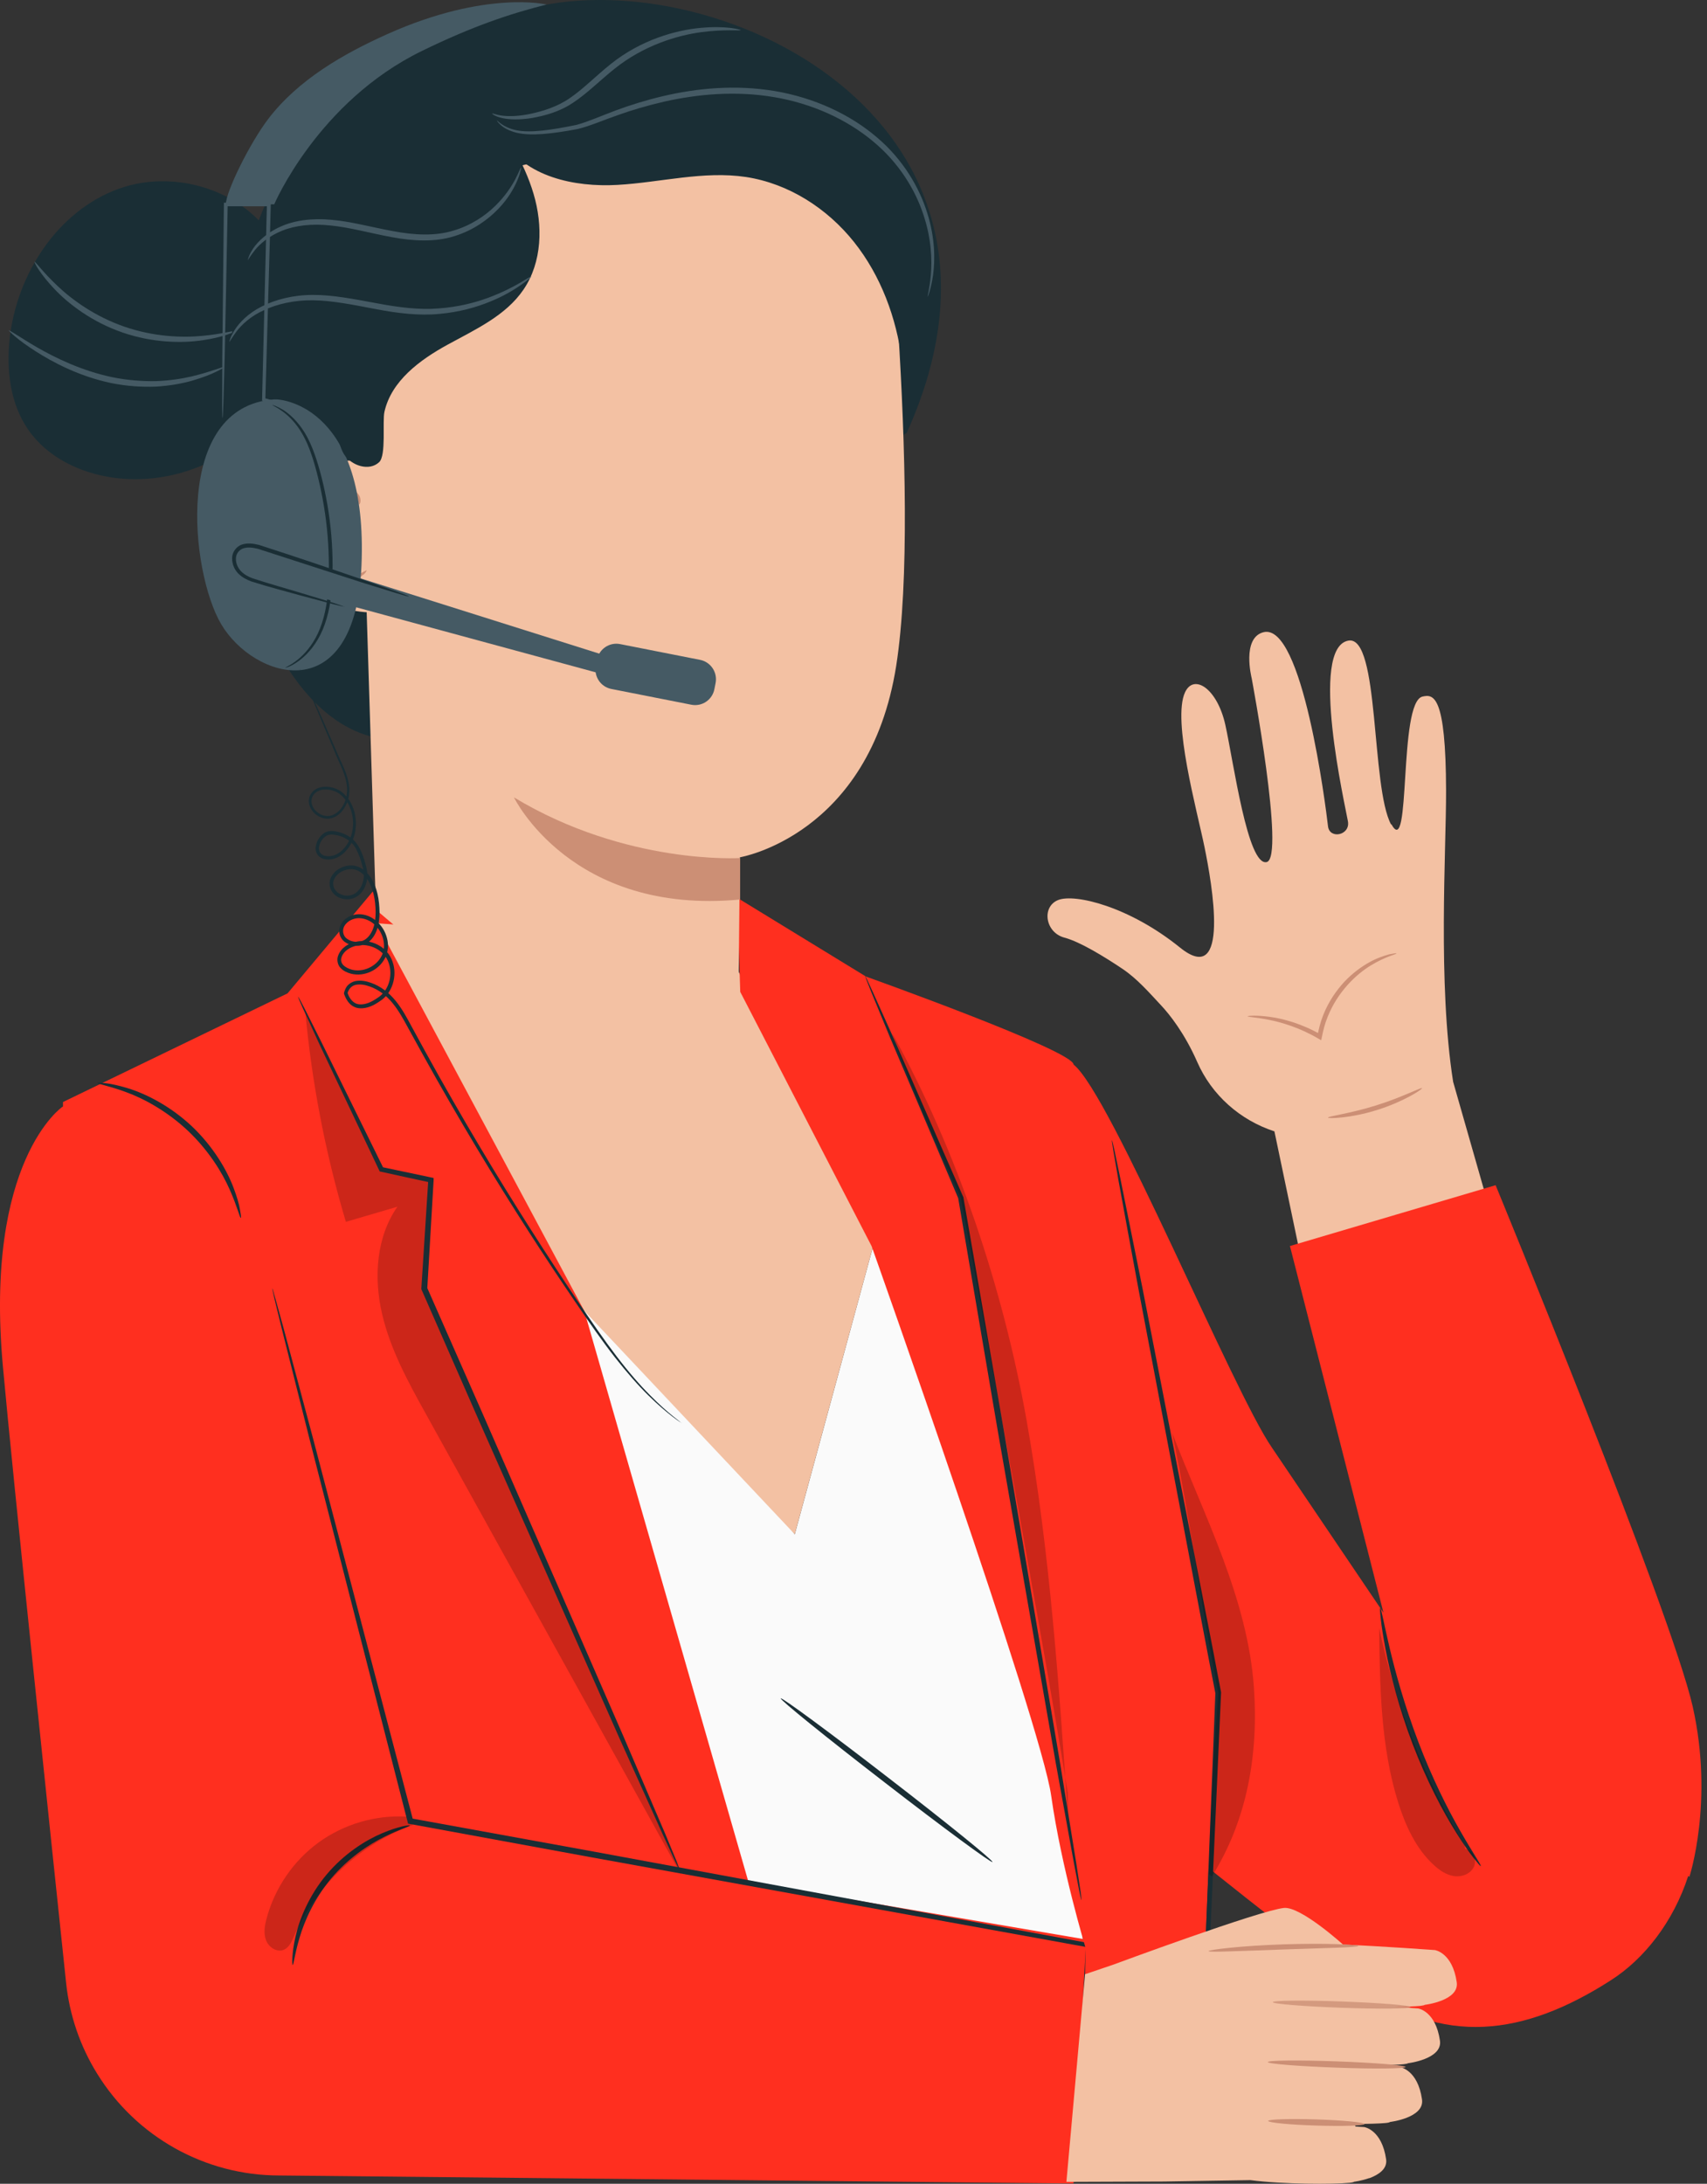 <svg width="43" height="55" viewBox="0 0 43 55" fill="none" xmlns="http://www.w3.org/2000/svg">
<rect x="0" y="0" width="43" height="55" fill="#333333" stroke="none"/>
<path d="M22.012 31.323L20.02 38.644L12.745 28.775L14.457 54.653H24.843L27.873 54.8C27.873 54.8 27.424 50.722 27.24 48.419C27.205 47.98 27.053 45.417 26.318 42.997C24.77 37.918 22.015 31.326 22.015 31.326L22.012 31.323Z" fill="#FAFAFA"/>
<path d="M19.668 42.775C19.641 42.807 20.816 43.759 22.289 44.895C23.761 46.035 24.977 46.928 25 46.896C25.027 46.864 23.855 45.912 22.379 44.775C20.907 43.636 19.691 42.742 19.668 42.775Z" fill="#1A2E35"/>
<path d="M1.587 27.755L7.243 25.019L9.459 22.371L12.6 25.649L20.919 54.58H6.651L4.82 49.617L1.587 30.448V27.755Z" fill="#FF2F1F"/>
<path d="M27.041 54.999L27.423 48.859L10.185 45.924C10.185 45.924 7.24 31.634 5.427 29.291C3.753 27.129 1.569 27.878 1.569 27.878C1.569 27.878 -0.399 29.232 0.073 34.414C0.318 37.127 1.307 46.539 1.665 49.937C1.75 50.751 2.018 51.536 2.45 52.231C3.435 53.824 5.17 54.791 7.036 54.791L27.038 54.993L27.041 54.999Z" fill="#FF2F1F"/>
<path d="M7.372 49.492C7.398 49.492 7.421 49.219 7.547 48.8C7.669 48.382 7.917 47.819 8.343 47.309C8.771 46.8 9.282 46.46 9.672 46.267C10.063 46.07 10.329 46 10.323 45.977C10.32 45.959 10.043 45.994 9.629 46.17C9.218 46.343 8.675 46.679 8.229 47.21C7.783 47.74 7.544 48.335 7.445 48.771C7.343 49.211 7.357 49.492 7.375 49.492H7.372Z" fill="#1A2E35"/>
<g opacity="0.2">
<path d="M7.687 25.438C7.85 27.246 8.194 29.035 8.713 30.773C9.145 30.647 9.576 30.518 10.011 30.392C9.477 31.156 9.413 32.173 9.623 33.084C9.833 33.995 10.291 34.824 10.743 35.638C12.886 39.508 15.032 43.378 17.175 47.248L10.69 32.454L10.859 29.721L9.611 29.451L7.687 25.438Z" fill="black"/>
</g>
<g opacity="0.2">
<path d="M10.244 45.754C9.46 45.707 8.664 45.941 8.025 46.404C7.389 46.867 6.92 47.555 6.716 48.317C6.666 48.498 6.634 48.698 6.704 48.873C6.774 49.049 6.981 49.181 7.153 49.105C7.284 49.046 7.349 48.9 7.407 48.768C7.97 47.476 9.081 46.436 10.404 45.962" fill="black"/>
</g>
<path d="M17.128 47.107C17.128 47.107 17.102 47.022 17.041 46.87C16.971 46.706 16.88 46.48 16.764 46.202C16.51 45.61 16.154 44.778 15.714 43.753C14.81 41.679 13.571 38.837 12.2 35.7C11.699 34.56 11.212 33.459 10.757 32.425L10.763 32.46C10.821 31.487 10.874 30.57 10.923 29.724V29.668L10.871 29.657C10.43 29.563 10.016 29.478 9.62 29.393L9.661 29.425C9.013 28.11 8.483 27.032 8.106 26.264C7.923 25.901 7.777 25.611 7.672 25.4C7.625 25.309 7.585 25.236 7.555 25.177C7.529 25.128 7.512 25.101 7.509 25.104C7.509 25.104 7.517 25.134 7.538 25.186C7.564 25.248 7.599 25.324 7.64 25.418C7.739 25.631 7.876 25.924 8.045 26.297C8.41 27.067 8.926 28.154 9.553 29.478L9.564 29.504L9.594 29.51C9.987 29.595 10.401 29.689 10.841 29.782L10.789 29.715C10.734 30.562 10.675 31.479 10.614 32.448V32.466L10.62 32.483C11.072 33.517 11.556 34.619 12.057 35.761C13.442 38.893 14.696 41.729 15.612 43.797C16.07 44.813 16.44 45.639 16.705 46.225C16.833 46.501 16.936 46.72 17.008 46.881C17.078 47.031 17.119 47.11 17.125 47.107H17.128Z" fill="#1A2E35"/>
<path d="M27.053 54.797C27.053 54.797 27.062 54.761 27.068 54.694C27.074 54.618 27.082 54.518 27.094 54.395C27.114 54.12 27.141 53.733 27.179 53.241C27.246 52.228 27.342 50.781 27.459 48.993V48.944L27.415 48.935C24.178 48.337 19.781 47.526 14.947 46.632C13.349 46.342 11.798 46.058 10.349 45.795L10.407 45.847C9.395 41.989 8.52 38.641 7.891 36.248C7.576 35.064 7.322 34.115 7.144 33.453C7.057 33.134 6.987 32.885 6.937 32.706C6.914 32.627 6.896 32.565 6.882 32.513C6.867 32.469 6.861 32.448 6.858 32.448C6.858 32.448 6.858 32.472 6.87 32.516C6.882 32.565 6.896 32.63 6.914 32.712C6.958 32.894 7.019 33.142 7.098 33.465C7.264 34.13 7.503 35.082 7.803 36.268C8.418 38.667 9.276 42.019 10.267 45.883L10.279 45.929L10.325 45.938C11.774 46.205 13.323 46.489 14.921 46.782C19.761 47.658 24.158 48.455 27.397 49.043L27.354 48.985C27.257 50.772 27.179 52.222 27.123 53.235C27.1 53.73 27.082 54.117 27.068 54.392C27.065 54.518 27.059 54.618 27.056 54.694C27.056 54.761 27.056 54.797 27.056 54.797H27.053Z" fill="#1A2E35"/>
<path d="M2.456 27.275C2.45 27.301 2.744 27.345 3.184 27.509C3.625 27.67 4.205 27.984 4.727 28.473C5.249 28.965 5.596 29.528 5.785 29.958C5.978 30.389 6.039 30.679 6.068 30.673C6.08 30.673 6.068 30.597 6.045 30.465C6.024 30.33 5.969 30.143 5.884 29.917C5.715 29.466 5.368 28.872 4.829 28.362C4.287 27.855 3.677 27.547 3.217 27.407C2.986 27.337 2.797 27.296 2.663 27.281C2.528 27.266 2.456 27.263 2.453 27.272L2.456 27.275Z" fill="#1A2E35"/>
<path d="M35.042 20.766C34.532 19.82 34.757 16 33.969 16.134C32.966 16.307 33.894 20.321 33.955 20.687C34.016 21.041 33.491 21.144 33.453 20.81C33.398 20.332 32.812 15.66 31.823 15.924C31.275 16.07 31.529 17.075 31.529 17.075C31.529 17.075 32.38 21.604 31.908 21.712C31.43 21.823 31.077 19.21 30.867 18.258C30.666 17.347 30.077 16.955 29.852 17.435C29.523 18.138 30.155 20.42 30.342 21.334C30.529 22.248 31.001 24.899 29.721 23.862C28.441 22.828 27.079 22.503 26.657 22.667C26.234 22.834 26.324 23.487 26.817 23.616C27.213 23.722 27.826 24.1 28.275 24.401C28.645 24.65 28.937 24.987 29.243 25.315C29.462 25.547 29.841 26.024 30.158 26.745C30.523 27.58 31.237 28.212 32.103 28.494L32.85 32.062L37.684 31.022L36.605 27.246C36.215 24.767 36.43 21.434 36.427 19.916C36.422 17.5 36.11 17.479 35.833 17.544C35.22 17.684 35.55 21.683 35.051 20.76L35.042 20.766Z" fill="#F3C1A3"/>
<path d="M35.177 24.012C35.182 24.035 34.908 24.085 34.535 24.313C34.165 24.536 33.698 24.975 33.445 25.608C33.375 25.778 33.331 25.951 33.299 26.118L33.281 26.2L33.211 26.159C32.745 25.884 32.287 25.749 31.96 25.684C31.631 25.62 31.427 25.614 31.427 25.596C31.427 25.585 31.631 25.564 31.972 25.608C32.31 25.652 32.786 25.778 33.27 26.056L33.185 26.097C33.217 25.922 33.264 25.737 33.334 25.561C33.465 25.23 33.66 24.949 33.865 24.726C34.072 24.507 34.296 24.346 34.492 24.237C34.69 24.126 34.865 24.073 34.984 24.038C35.107 24.012 35.174 24.003 35.177 24.012Z" fill="#CC8F75"/>
<path d="M35.821 27.407C35.838 27.43 35.36 27.747 34.692 27.955C34.025 28.166 33.456 28.177 33.453 28.148C33.45 28.113 34.004 28.048 34.657 27.843C35.311 27.641 35.803 27.378 35.821 27.407Z" fill="#CC8F75"/>
<path d="M18.317 23.892L22.012 31.323L20.02 38.641L14.716 33.011L9.488 23.253L18.317 23.892Z" fill="#F3C1A3"/>
<path d="M21.796 24.589C21.796 24.589 27.044 26.463 27.044 26.812C27.972 27.544 31.059 35.044 32.042 36.462L34.85 40.618L32.494 31.382L37.675 29.85C37.675 29.85 42.102 40.598 42.641 42.985C43.178 45.376 42.556 47.271 42.556 47.271L42.527 47.248C42.151 48.405 41.422 49.333 40.585 49.87C38.387 51.284 36.337 51.551 34.238 49.992C33.048 49.108 31.689 48.044 30.444 47.048L30.118 54.806H27.257C27.257 54.369 27.345 49.055 27.345 49.055C27.345 49.055 26.738 47.051 26.479 45.221C26.219 43.39 21.956 31.385 21.956 31.385L18.647 24.981L18.571 22.611L21.799 24.586L21.796 24.589Z" fill="#FF2F1F"/>
<path d="M30.176 54.741C30.176 54.741 30.191 54.659 30.199 54.501C30.211 54.328 30.226 54.097 30.243 53.807C30.275 53.189 30.319 52.313 30.374 51.235C30.474 49.044 30.608 46.02 30.759 42.637V42.628V42.619C30.698 42.3 30.631 41.957 30.567 41.612C29.873 38.055 29.246 34.833 28.788 32.486C28.555 31.329 28.365 30.392 28.231 29.724C28.164 29.408 28.112 29.159 28.074 28.974C28.056 28.895 28.042 28.834 28.03 28.781C28.018 28.737 28.013 28.716 28.01 28.716C28.007 28.716 28.01 28.74 28.015 28.784C28.024 28.836 28.033 28.901 28.045 28.98C28.077 29.165 28.12 29.416 28.176 29.736C28.298 30.404 28.47 31.347 28.686 32.507C29.132 34.856 29.745 38.079 30.421 41.641C30.488 41.986 30.552 42.326 30.616 42.649V42.631C30.482 46.017 30.363 49.041 30.278 51.232C30.243 52.313 30.214 53.186 30.194 53.807C30.188 54.1 30.182 54.331 30.179 54.504C30.179 54.662 30.179 54.747 30.185 54.747L30.176 54.741Z" fill="#1A2E35"/>
<path d="M27.243 47.857C27.243 47.857 27.24 47.772 27.216 47.614C27.19 47.441 27.155 47.213 27.111 46.923C27.012 46.307 26.872 45.443 26.7 44.38C26.336 42.224 25.834 39.268 25.283 36.005C24.913 33.869 24.566 31.866 24.269 30.158V30.149L24.263 30.143C23.534 28.485 22.927 27.099 22.493 26.109C22.28 25.635 22.111 25.257 21.985 24.981C21.93 24.861 21.884 24.765 21.849 24.686C21.816 24.618 21.799 24.586 21.796 24.586C21.793 24.586 21.805 24.624 21.831 24.691C21.863 24.77 21.901 24.87 21.951 24.993C22.064 25.271 22.225 25.652 22.423 26.136C22.843 27.129 23.435 28.523 24.143 30.19L24.137 30.175C24.429 31.883 24.77 33.887 25.132 36.025C25.7 39.286 26.216 42.239 26.593 44.392C26.785 45.449 26.942 46.31 27.053 46.926C27.109 47.213 27.152 47.441 27.184 47.614C27.216 47.772 27.237 47.854 27.24 47.851L27.243 47.857Z" fill="#1A2E35"/>
<path d="M37.3 46.996C37.32 46.981 37.095 46.659 36.781 46.108C36.466 45.56 36.072 44.775 35.728 43.87C35.384 42.965 35.151 42.121 35.005 41.503C34.859 40.885 34.792 40.498 34.769 40.501C34.757 40.501 34.763 40.601 34.783 40.779C34.801 40.958 34.842 41.213 34.9 41.526C35.019 42.153 35.238 43.015 35.585 43.926C35.932 44.837 36.346 45.625 36.687 46.164C36.856 46.433 37.005 46.647 37.116 46.788C37.227 46.928 37.291 47.005 37.3 46.999V46.996Z" fill="#1A2E35"/>
<g opacity="0.2">
<path d="M36.906 46.565C37.101 46.583 37.212 46.84 37.127 47.019C37.042 47.198 36.821 47.28 36.626 47.251C36.43 47.221 36.261 47.104 36.115 46.969C35.669 46.559 35.407 45.985 35.223 45.405C34.78 43.993 34.759 42.487 34.742 41.008C35.153 42.936 35.885 44.793 36.894 46.48" fill="black"/>
</g>
<g opacity="0.2">
<path d="M30.529 47.257C31.418 45.839 31.704 44.181 31.587 42.508C31.43 40.252 30.339 38.193 29.526 36.087C29.995 38.301 30.26 40.501 30.686 42.631C30.686 42.631 30.459 45.795 30.453 47.201" fill="black"/>
</g>
<g opacity="0.2">
<path d="M26.907 45.842C26.68 42.467 26.449 39.086 25.858 35.759C25.263 32.431 24.111 28.98 22.475 26.024C22.898 27.36 24.201 30.169 24.201 30.169C24.201 30.169 26.085 40.135 26.898 45.153" fill="black"/>
</g>
<path d="M27.333 49.72L26.863 54.952L29.322 54.943C29.386 54.943 30.392 54.926 31.497 54.908C32.31 55.014 33.602 55.016 33.993 54.975C34.063 54.969 34.103 54.958 34.109 54.949C34.109 54.949 34.296 54.926 34.488 54.858C34.494 54.858 34.5 54.858 34.5 54.858C34.721 54.773 34.952 54.63 34.917 54.384C34.809 53.634 34.366 53.572 34.366 53.572C34.366 53.572 34.281 53.566 34.144 53.558L34.127 53.493C34.465 53.493 34.748 53.484 34.899 53.47C34.969 53.464 35.01 53.452 35.016 53.443C35.016 53.443 35.888 53.341 35.821 52.875C35.713 52.125 35.27 52.064 35.27 52.064C35.27 52.064 34.969 52.043 34.552 52.014C34.902 52.014 35.197 52.005 35.351 51.99C35.421 51.981 35.462 51.973 35.468 51.964C35.468 51.964 36.34 51.861 36.273 51.396C36.165 50.646 35.722 50.584 35.722 50.584C35.722 50.584 35.48 50.567 35.127 50.543C35.41 50.543 35.643 50.532 35.774 50.52C35.844 50.511 35.885 50.502 35.891 50.493C35.891 50.493 36.763 50.391 36.696 49.925C36.588 49.175 36.145 49.114 36.145 49.114C36.145 49.114 34.771 49.014 33.832 48.976C33.832 48.976 32.765 48.009 32.342 48.053C31.712 48.121 28.056 49.477 28.056 49.477L27.342 49.72H27.333Z" fill="#F3C1A3"/>
<path d="M31.946 53.417C31.949 53.461 32.494 53.514 33.165 53.534C33.836 53.555 34.375 53.537 34.372 53.496C34.369 53.452 33.824 53.4 33.153 53.379C32.483 53.358 31.943 53.376 31.946 53.417Z" fill="#CC8F75"/>
<path d="M31.937 51.935C31.937 51.979 32.713 52.04 33.669 52.075C34.629 52.111 35.407 52.102 35.407 52.058C35.407 52.014 34.632 51.952 33.675 51.917C32.716 51.882 31.937 51.891 31.937 51.935Z" fill="#CC8F75"/>
<g opacity="0.78">
<path d="M32.062 50.426C32.062 50.47 32.838 50.532 33.794 50.567C34.754 50.602 35.532 50.593 35.532 50.549C35.532 50.505 34.757 50.444 33.8 50.409C32.841 50.373 32.062 50.382 32.062 50.426Z" fill="#CC8F75"/>
</g>
<path d="M34.214 49.011C34.214 49.029 34.002 49.043 33.663 49.055C33.273 49.067 32.824 49.081 32.331 49.099C31.838 49.117 31.389 49.134 30.998 49.146C30.657 49.158 30.444 49.158 30.444 49.14C30.444 49.122 30.651 49.09 30.992 49.055C31.334 49.02 31.803 48.988 32.325 48.97C32.847 48.953 33.319 48.953 33.66 48.964C34.002 48.976 34.214 48.993 34.214 49.011Z" fill="#CC8F75"/>
<path d="M7.074 6.394C6.456 4.886 4.5 4.197 2.975 4.76C1.45 5.322 0.429 6.895 0.245 8.515C0.155 9.312 0.254 10.164 0.712 10.823C1.193 11.518 2.015 11.913 2.849 12.03C4.336 12.241 5.914 11.588 6.824 10.39C7.733 9.189 7.943 7.49 7.348 6.104" fill="#1A2E35"/>
<path d="M0.866 6.596C0.866 6.596 0.895 6.675 0.977 6.795C1.059 6.919 1.187 7.085 1.368 7.276C1.726 7.657 2.321 8.111 3.085 8.374C3.849 8.638 4.596 8.647 5.112 8.568C5.371 8.53 5.575 8.477 5.715 8.43C5.855 8.383 5.928 8.348 5.925 8.339C5.919 8.313 5.61 8.412 5.1 8.459C4.593 8.509 3.872 8.483 3.135 8.228C2.397 7.973 1.814 7.551 1.444 7.197C1.07 6.845 0.887 6.576 0.866 6.593V6.596Z" fill="#455A64"/>
<path d="M0.216 8.319C0.216 8.319 0.269 8.383 0.383 8.477C0.496 8.574 0.668 8.7 0.89 8.843C1.333 9.127 1.992 9.476 2.791 9.646C3.191 9.728 3.578 9.751 3.931 9.737C4.284 9.716 4.596 9.658 4.853 9.584C5.106 9.508 5.307 9.432 5.439 9.365C5.573 9.3 5.643 9.259 5.637 9.25C5.625 9.224 5.328 9.362 4.823 9.482C4.57 9.54 4.266 9.587 3.925 9.599C3.584 9.605 3.208 9.578 2.823 9.499C2.05 9.335 1.397 9.013 0.945 8.755C0.493 8.492 0.231 8.301 0.216 8.322V8.319Z" fill="#455A64"/>
<path d="M22.84 10.903C26.45 2.929 17.866 -1.079 13.18 0.251C8.777 1.499 6.899 3.702 6.176 6.661C5.45 9.62 5.485 12.827 6.64 15.645C7.208 17.034 8.235 18.449 9.719 18.622" fill="#1A2E35"/>
<path d="M18.531 30.615C18.592 26.803 18.636 21.569 18.638 21.592C18.638 21.592 21.898 21.047 22.575 16.773C22.91 14.646 22.805 11.163 22.627 8.316C22.467 5.753 20.776 2.607 18.233 2.876L10.293 4.891C9.521 4.974 8.941 5.636 8.955 6.415L9.471 22.913" fill="#F3C1A3"/>
<path d="M18.644 21.61C18.644 21.61 15.784 21.794 12.947 20.083C12.947 20.083 14.387 23.057 18.644 22.655V21.61Z" fill="#CC8F75"/>
<path d="M9.763 11.811C9.702 11.781 7.486 10.797 7.459 13.354C7.433 15.912 9.996 15.411 10.002 15.338C10.008 15.264 9.763 11.811 9.763 11.811Z" fill="#F3C1A3"/>
<path d="M9.235 14.359C9.235 14.359 9.191 14.388 9.115 14.424C9.042 14.456 8.917 14.479 8.783 14.427C8.515 14.324 8.293 13.893 8.284 13.431C8.281 13.196 8.331 12.976 8.416 12.795C8.494 12.607 8.617 12.479 8.754 12.455C8.888 12.426 8.984 12.508 9.013 12.581C9.045 12.654 9.031 12.704 9.042 12.707C9.048 12.713 9.098 12.666 9.077 12.558C9.069 12.508 9.04 12.446 8.978 12.396C8.917 12.347 8.827 12.32 8.733 12.329C8.538 12.341 8.357 12.52 8.267 12.722C8.165 12.924 8.101 13.173 8.106 13.434C8.118 13.949 8.375 14.435 8.742 14.544C8.92 14.594 9.072 14.541 9.147 14.479C9.226 14.418 9.241 14.359 9.232 14.356L9.235 14.359Z" fill="#CC8F75"/>
<path d="M6.908 10.059C7.17 10.041 9.273 10.314 9.106 14.242C8.952 17.91 6.389 17.104 5.572 15.721C4.797 14.412 4.351 10.238 6.908 10.059Z" fill="#455A64"/>
<path d="M5.608 10.522C5.608 10.522 5.614 10.486 5.616 10.419C5.619 10.343 5.622 10.243 5.628 10.12C5.637 9.848 5.646 9.47 5.66 9.001C5.681 8.038 5.707 6.696 5.736 5.149L5.689 5.196C6.036 5.196 6.401 5.196 6.774 5.196L6.724 5.146C6.716 5.439 6.707 5.747 6.701 6.06C6.666 7.534 6.631 8.908 6.602 10.056V10.091L6.634 10.1C7.121 10.214 7.509 10.501 7.751 10.823C7.999 11.146 8.121 11.488 8.197 11.773C8.273 12.057 8.296 12.288 8.311 12.443C8.316 12.523 8.322 12.581 8.322 12.622C8.322 12.663 8.325 12.684 8.328 12.684C8.328 12.684 8.334 12.663 8.334 12.622C8.334 12.581 8.334 12.52 8.334 12.441C8.328 12.282 8.311 12.048 8.241 11.761C8.171 11.474 8.054 11.122 7.803 10.785C7.558 10.448 7.156 10.147 6.652 10.024L6.684 10.065C6.716 8.916 6.757 7.542 6.797 6.069C6.806 5.756 6.815 5.448 6.821 5.155V5.105H6.771C6.398 5.105 6.033 5.105 5.686 5.105H5.64V5.152C5.622 6.699 5.608 8.04 5.599 9.004C5.599 9.473 5.599 9.851 5.596 10.123C5.596 10.246 5.596 10.346 5.599 10.422C5.599 10.489 5.602 10.525 5.605 10.525L5.608 10.522Z" fill="#455A64"/>
<path d="M6.908 5.146C6.908 5.146 8.007 2.56 10.629 1.283C11.897 0.664 12.848 0.345 13.769 0.114C13.769 0.114 12.241 -0.252 9.766 0.855C8.64 1.359 7.509 2.012 6.759 2.993C6.284 3.617 5.689 4.833 5.689 5.146H6.908Z" fill="#455A64"/>
<path d="M7.188 16.817C7.188 16.817 7.214 16.814 7.261 16.797C7.308 16.779 7.375 16.747 7.456 16.694C7.617 16.591 7.832 16.404 8.007 16.102C8.185 15.803 8.302 15.402 8.346 14.951C8.389 14.5 8.389 14.002 8.346 13.483C8.302 12.965 8.214 12.473 8.104 12.036C7.993 11.6 7.862 11.207 7.684 10.911C7.506 10.615 7.293 10.425 7.13 10.322C7.048 10.273 6.981 10.241 6.934 10.223C6.888 10.205 6.861 10.2 6.861 10.202C6.859 10.211 6.958 10.246 7.109 10.355C7.261 10.463 7.462 10.653 7.625 10.946C7.792 11.236 7.914 11.623 8.019 12.057C8.124 12.49 8.209 12.976 8.252 13.489C8.293 14.002 8.296 14.497 8.258 14.939C8.22 15.382 8.112 15.774 7.949 16.067C7.789 16.36 7.588 16.553 7.436 16.662C7.284 16.773 7.185 16.808 7.188 16.817Z" fill="#1A2E35"/>
<path d="M17.635 16.619L15.621 16.222C15.352 16.169 15.092 16.345 15.039 16.615L15.009 16.768C14.957 17.038 15.131 17.299 15.4 17.352L17.415 17.749C17.683 17.802 17.944 17.627 17.996 17.356L18.026 17.204C18.079 16.934 17.904 16.672 17.635 16.619Z" fill="#455A64"/>
<path d="M15.291 16.524L6.354 13.706C6.133 13.636 5.896 13.759 5.826 13.981C5.753 14.213 5.885 14.456 6.118 14.52L15.259 17.002L15.294 16.524H15.291Z" fill="#455A64"/>
<path d="M8.684 15.285C8.684 15.285 8.579 15.241 8.386 15.18C8.177 15.115 7.902 15.03 7.57 14.931C7.226 14.825 6.806 14.711 6.36 14.564C6.252 14.523 6.147 14.468 6.068 14.383C5.99 14.301 5.94 14.187 5.943 14.069C5.943 13.955 6.016 13.85 6.127 13.812C6.238 13.774 6.372 13.791 6.5 13.823C7.538 14.16 8.48 14.462 9.18 14.69C9.512 14.793 9.786 14.878 9.996 14.942C10.188 15.001 10.296 15.03 10.299 15.021C10.302 15.013 10.197 14.975 10.008 14.904C9.801 14.831 9.529 14.737 9.2 14.62C8.515 14.386 7.579 14.063 6.523 13.724C6.386 13.691 6.238 13.668 6.095 13.715C5.949 13.762 5.844 13.914 5.847 14.063C5.847 14.21 5.905 14.345 6.001 14.444C6.098 14.541 6.214 14.6 6.328 14.643C6.789 14.79 7.203 14.893 7.55 14.992C7.885 15.083 8.165 15.156 8.375 15.212C8.57 15.262 8.678 15.285 8.681 15.279L8.684 15.285Z" fill="#1A2E35"/>
<path d="M12.276 2.674C12.737 3.368 13.203 4.077 13.44 4.88C13.679 5.68 13.658 6.599 13.189 7.291C12.74 7.953 11.973 8.298 11.273 8.682C10.573 9.066 9.859 9.593 9.684 10.372C9.629 10.616 9.734 11.471 9.55 11.641C9.299 11.875 8.859 11.732 8.669 11.445C8.48 11.16 8.354 10.22 8.352 9.877L8.308 6.684C8.296 5.782 8.308 4.848 8.696 4.036C9.238 2.9 10.366 2.536 12.011 2.615" fill="#1A2E35"/>
<path d="M22.72 9.081C22.58 8.002 22.19 6.945 21.513 6.095C20.837 5.246 19.863 4.622 18.793 4.458C17.72 4.297 16.635 4.596 15.553 4.657C14.469 4.719 13.235 4.452 12.67 3.523C12.495 3.233 12.41 2.826 12.635 2.574C12.719 2.478 12.836 2.419 12.952 2.363C14.39 1.684 16.017 1.376 17.588 1.611C19.16 1.845 20.662 2.642 21.65 3.893C22.639 5.143 23.067 6.848 22.68 8.398" fill="#1A2E35"/>
<path d="M23.368 7.478C23.368 7.478 23.391 7.431 23.417 7.338C23.446 7.244 23.479 7.103 23.505 6.922C23.554 6.558 23.56 6.005 23.359 5.369C23.164 4.736 22.755 4.019 22.082 3.453C21.414 2.882 20.51 2.46 19.516 2.293C18.519 2.126 17.545 2.223 16.699 2.422C16.276 2.522 15.88 2.645 15.518 2.779C15.154 2.914 14.83 3.061 14.521 3.146C13.894 3.274 13.358 3.354 13.008 3.28C12.652 3.207 12.527 3.02 12.515 3.037C12.515 3.037 12.541 3.084 12.614 3.149C12.687 3.216 12.815 3.292 12.996 3.339C13.367 3.433 13.9 3.371 14.547 3.251C14.871 3.172 15.2 3.025 15.562 2.9C15.921 2.771 16.314 2.656 16.731 2.56C17.565 2.372 18.519 2.281 19.493 2.445C20.463 2.607 21.341 3.014 21.994 3.562C22.653 4.106 23.059 4.792 23.26 5.404C23.467 6.019 23.479 6.555 23.449 6.916C23.417 7.279 23.356 7.472 23.371 7.478H23.368Z" fill="#455A64"/>
<path d="M18.662 0.755C18.662 0.755 18.568 0.723 18.393 0.702C18.218 0.682 17.965 0.673 17.65 0.702C17.029 0.758 16.148 1.001 15.387 1.611C15.011 1.912 14.696 2.237 14.361 2.466C14.034 2.694 13.676 2.797 13.378 2.864C13.078 2.929 12.827 2.935 12.661 2.914C12.492 2.894 12.407 2.847 12.399 2.861C12.393 2.867 12.474 2.935 12.649 2.973C12.824 3.014 13.084 3.022 13.396 2.973C13.705 2.917 14.081 2.826 14.437 2.586C14.789 2.355 15.113 2.026 15.478 1.734C16.212 1.145 17.052 0.893 17.659 0.811C18.271 0.729 18.656 0.784 18.659 0.755H18.662Z" fill="#455A64"/>
<path d="M5.785 8.603C5.785 8.603 5.844 8.501 5.966 8.336C6.092 8.178 6.31 7.964 6.643 7.815C6.972 7.66 7.404 7.557 7.885 7.563C8.369 7.569 8.897 7.677 9.456 7.783C10.013 7.891 10.567 7.956 11.066 7.906C11.565 7.862 12.002 7.739 12.349 7.595C12.699 7.455 12.958 7.291 13.13 7.173C13.302 7.053 13.387 6.971 13.381 6.965C13.364 6.939 13.002 7.238 12.308 7.496C11.964 7.625 11.535 7.733 11.051 7.768C10.567 7.809 10.037 7.742 9.48 7.636C8.923 7.534 8.383 7.425 7.882 7.428C7.377 7.428 6.928 7.548 6.59 7.721C6.246 7.894 6.027 8.128 5.914 8.307C5.858 8.398 5.82 8.471 5.803 8.524C5.783 8.577 5.774 8.603 5.78 8.606L5.785 8.603Z" fill="#455A64"/>
<path d="M6.246 6.55C6.246 6.55 6.302 6.45 6.427 6.292C6.552 6.139 6.777 5.943 7.106 5.811C7.436 5.677 7.864 5.627 8.334 5.68C8.806 5.726 9.314 5.87 9.865 5.972C10.413 6.075 10.973 6.101 11.451 5.946C11.926 5.8 12.296 5.527 12.553 5.261C12.812 4.991 12.958 4.722 13.037 4.531C13.078 4.435 13.101 4.358 13.113 4.306C13.127 4.253 13.13 4.224 13.127 4.224C13.095 4.206 12.993 4.678 12.477 5.184C12.223 5.433 11.862 5.682 11.41 5.811C10.961 5.949 10.43 5.923 9.894 5.82C9.354 5.721 8.838 5.577 8.348 5.536C7.861 5.489 7.407 5.551 7.065 5.709C6.721 5.861 6.497 6.084 6.38 6.254C6.264 6.429 6.24 6.544 6.246 6.547V6.55Z" fill="#455A64"/>
<path d="M17.174 35.847C17.174 35.847 17.157 35.829 17.119 35.8C17.084 35.77 17.026 35.729 16.956 35.671C16.813 35.557 16.609 35.378 16.364 35.129C16.116 34.88 15.833 34.555 15.527 34.153C15.221 33.752 14.891 33.275 14.533 32.741C13.815 31.672 12.976 30.374 12.083 28.875C11.637 28.125 11.177 27.328 10.713 26.484C10.596 26.273 10.48 26.059 10.363 25.843C10.246 25.626 10.127 25.403 9.964 25.204C9.803 25.005 9.59 24.838 9.345 24.753C9.223 24.709 9.089 24.683 8.952 24.709C8.885 24.724 8.818 24.759 8.765 24.811C8.713 24.864 8.686 24.934 8.666 25.002V25.017V25.031C8.698 25.116 8.736 25.201 8.803 25.271C8.867 25.342 8.963 25.389 9.06 25.394C9.252 25.406 9.421 25.318 9.564 25.219C9.879 25.025 10.019 24.583 9.888 24.22C9.827 24.035 9.687 23.88 9.517 23.795C9.348 23.707 9.153 23.678 8.966 23.719C8.783 23.757 8.593 23.865 8.517 24.07C8.479 24.17 8.503 24.305 8.581 24.381C8.657 24.46 8.748 24.498 8.844 24.524C9.179 24.606 9.541 24.436 9.698 24.132C9.777 23.98 9.794 23.792 9.748 23.628C9.707 23.461 9.614 23.315 9.488 23.203C9.363 23.092 9.203 23.022 9.033 23.025C8.867 23.03 8.701 23.104 8.605 23.253C8.555 23.326 8.535 23.423 8.552 23.511C8.567 23.602 8.625 23.684 8.695 23.73C8.838 23.83 9.013 23.845 9.17 23.789C9.331 23.728 9.433 23.581 9.488 23.435C9.544 23.285 9.561 23.124 9.561 22.972C9.555 22.667 9.506 22.351 9.331 22.09C9.24 21.964 9.124 21.853 8.966 21.812C8.812 21.774 8.654 21.812 8.526 21.891C8.401 21.97 8.287 22.113 8.304 22.286C8.316 22.453 8.453 22.588 8.596 22.626C8.739 22.673 8.902 22.65 9.025 22.556C9.144 22.465 9.214 22.322 9.24 22.181C9.27 22.037 9.243 21.882 9.205 21.756C9.168 21.624 9.127 21.492 9.06 21.369C8.998 21.246 8.902 21.132 8.783 21.062C8.666 20.991 8.538 20.948 8.407 20.933C8.342 20.927 8.269 20.927 8.2 20.962C8.135 20.994 8.086 21.044 8.045 21.1C8.004 21.156 7.975 21.217 7.96 21.287C7.943 21.355 7.946 21.434 7.984 21.501C8.06 21.639 8.226 21.662 8.345 21.642C8.474 21.624 8.587 21.554 8.678 21.469C8.856 21.293 8.952 21.05 8.963 20.81C8.978 20.57 8.917 20.327 8.786 20.136C8.719 20.042 8.637 19.957 8.538 19.902C8.439 19.846 8.331 19.817 8.22 19.814C8.112 19.814 7.998 19.834 7.911 19.908C7.823 19.978 7.768 20.092 7.78 20.206C7.806 20.435 8.004 20.59 8.2 20.617C8.407 20.643 8.584 20.502 8.678 20.344C8.777 20.186 8.812 19.998 8.797 19.823C8.762 19.471 8.584 19.196 8.479 18.929C8.363 18.663 8.258 18.422 8.162 18.203C7.969 17.769 7.82 17.432 7.718 17.201C7.669 17.09 7.628 17.005 7.602 16.94C7.576 16.882 7.558 16.852 7.558 16.852C7.558 16.852 7.567 16.884 7.593 16.943C7.619 17.008 7.654 17.095 7.701 17.207C7.8 17.441 7.943 17.781 8.127 18.217C8.22 18.437 8.325 18.68 8.436 18.947C8.541 19.216 8.713 19.495 8.742 19.826C8.754 19.99 8.719 20.163 8.628 20.309C8.541 20.453 8.38 20.573 8.205 20.549C8.036 20.529 7.861 20.382 7.847 20.198C7.838 20.107 7.882 20.016 7.955 19.96C8.027 19.902 8.124 19.881 8.223 19.884C8.319 19.887 8.421 19.913 8.509 19.966C8.596 20.016 8.669 20.095 8.73 20.18C8.85 20.356 8.908 20.581 8.891 20.804C8.879 21.027 8.789 21.252 8.625 21.41C8.544 21.487 8.447 21.545 8.334 21.56C8.226 21.577 8.103 21.551 8.057 21.46C8.004 21.372 8.048 21.244 8.112 21.153C8.147 21.106 8.188 21.065 8.237 21.041C8.281 21.018 8.339 21.018 8.401 21.021C8.637 21.047 8.876 21.176 8.984 21.41C9.042 21.525 9.086 21.651 9.121 21.78C9.162 21.911 9.179 22.034 9.153 22.163C9.13 22.289 9.068 22.409 8.969 22.483C8.873 22.559 8.739 22.576 8.622 22.538C8.503 22.503 8.404 22.404 8.395 22.278C8.38 22.154 8.468 22.04 8.573 21.97C8.684 21.903 8.821 21.87 8.943 21.903C9.066 21.932 9.176 22.032 9.252 22.143C9.407 22.374 9.459 22.679 9.462 22.969C9.462 23.115 9.447 23.262 9.395 23.397C9.345 23.526 9.255 23.651 9.133 23.695C9.01 23.742 8.856 23.725 8.748 23.648C8.634 23.575 8.611 23.417 8.684 23.306C8.756 23.195 8.899 23.127 9.036 23.124C9.173 23.124 9.316 23.18 9.424 23.276C9.643 23.467 9.751 23.816 9.611 24.079C9.477 24.343 9.15 24.495 8.864 24.422C8.786 24.401 8.704 24.363 8.649 24.308C8.593 24.252 8.579 24.176 8.605 24.103C8.66 23.95 8.821 23.851 8.981 23.818C9.308 23.745 9.687 23.93 9.792 24.255C9.905 24.574 9.786 24.967 9.503 25.137C9.369 25.23 9.211 25.307 9.06 25.295C8.905 25.289 8.8 25.151 8.751 24.996V25.025C8.78 24.911 8.858 24.823 8.966 24.803C9.077 24.782 9.197 24.803 9.31 24.844C9.538 24.923 9.736 25.075 9.888 25.263C10.042 25.45 10.162 25.67 10.278 25.884C10.398 26.1 10.515 26.314 10.631 26.525C11.098 27.369 11.561 28.166 12.01 28.916C12.909 30.413 13.754 31.71 14.48 32.774C14.842 33.307 15.174 33.781 15.486 34.18C15.798 34.578 16.087 34.903 16.337 35.149C16.842 35.644 17.171 35.841 17.171 35.841L17.174 35.847Z" fill="#1A2E35"/>
</svg>
